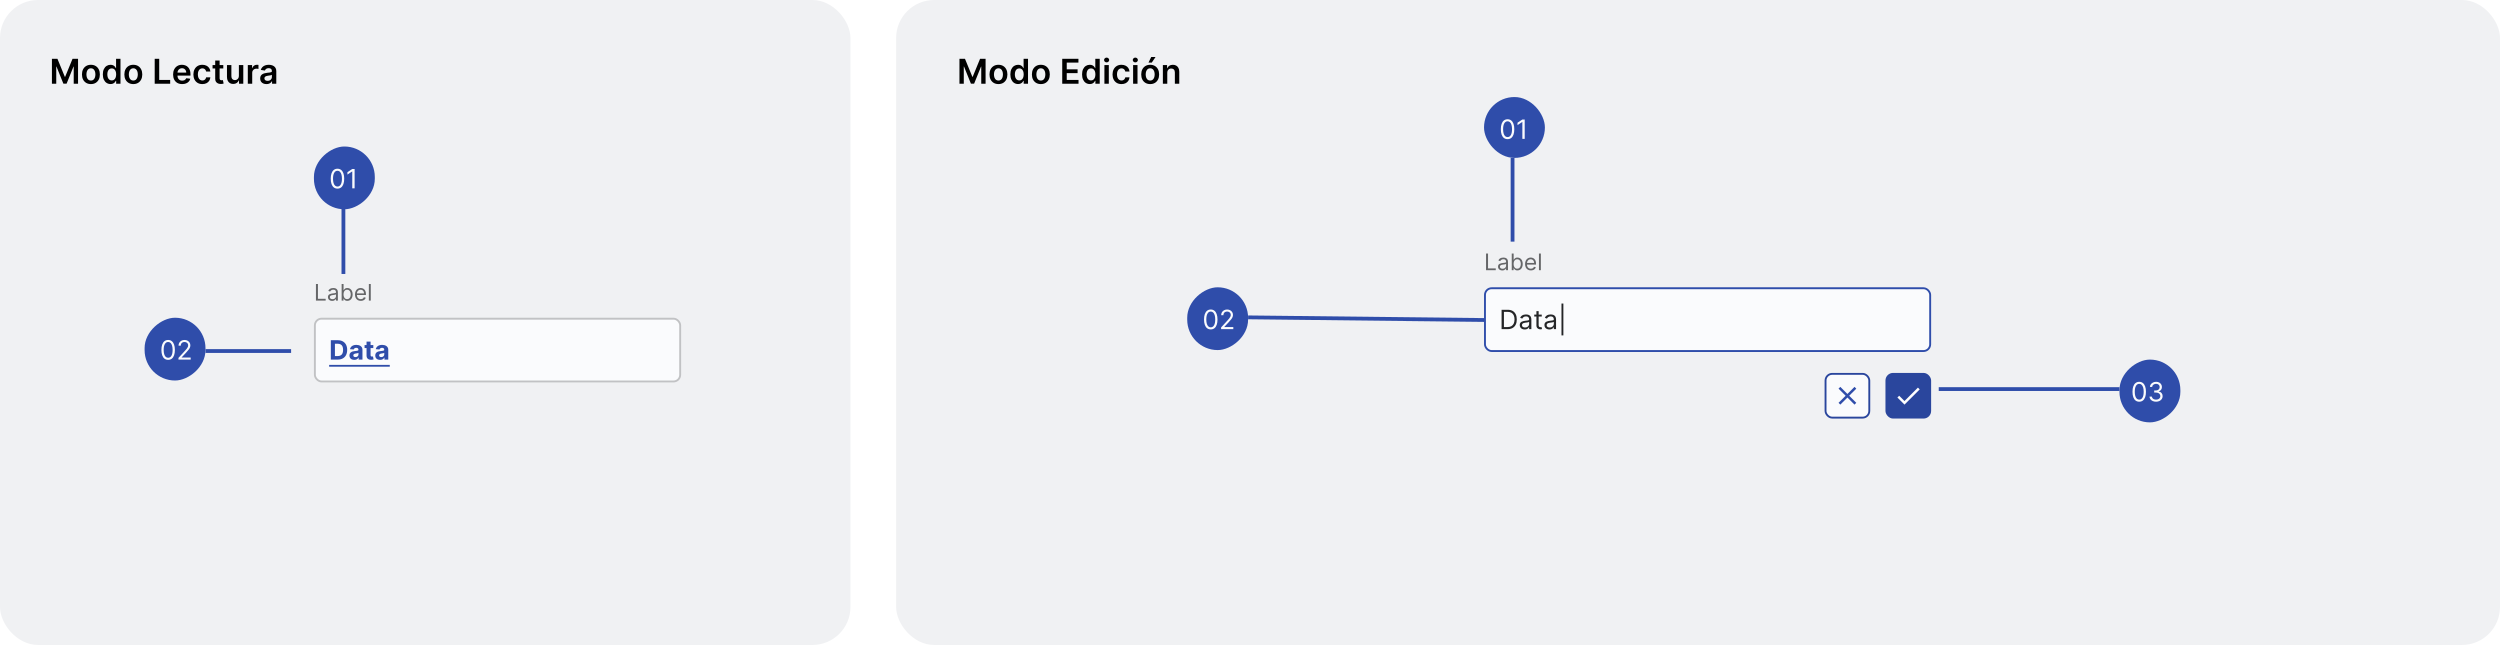 <svg width="1314" height="339" viewBox="0 0 1314 339" fill="none" xmlns="http://www.w3.org/2000/svg">
<rect width="447" height="339" rx="20" fill="#F0F1F3"/>
<rect x="471" width="843" height="339" rx="20" fill="#F0F1F3"/>
<path d="M781.057 142V133.273H782.114V141.062H786.17V142H781.057ZM789.597 142.153C789.182 142.153 788.805 142.075 788.467 141.919C788.129 141.76 787.861 141.531 787.662 141.233C787.463 140.932 787.364 140.568 787.364 140.142C787.364 139.767 787.438 139.463 787.585 139.23C787.733 138.994 787.93 138.81 788.178 138.676C788.425 138.543 788.697 138.443 788.996 138.378C789.297 138.31 789.599 138.256 789.903 138.216C790.301 138.165 790.624 138.126 790.871 138.101C791.121 138.072 791.303 138.026 791.416 137.96C791.533 137.895 791.591 137.781 791.591 137.619V137.585C791.591 137.165 791.476 136.838 791.246 136.605C791.018 136.372 790.673 136.256 790.21 136.256C789.73 136.256 789.354 136.361 789.081 136.571C788.808 136.781 788.616 137.006 788.506 137.244L787.551 136.903C787.722 136.506 787.949 136.196 788.233 135.974C788.52 135.75 788.832 135.594 789.17 135.506C789.511 135.415 789.847 135.369 790.176 135.369C790.386 135.369 790.628 135.395 790.901 135.446C791.176 135.494 791.442 135.595 791.697 135.749C791.956 135.902 792.17 136.134 792.341 136.443C792.511 136.753 792.597 137.168 792.597 137.688V142H791.591V141.114H791.54C791.472 141.256 791.358 141.408 791.199 141.57C791.04 141.732 790.828 141.869 790.564 141.983C790.3 142.097 789.977 142.153 789.597 142.153ZM789.75 141.25C790.148 141.25 790.483 141.172 790.756 141.016C791.031 140.859 791.239 140.658 791.378 140.411C791.52 140.163 791.591 139.903 791.591 139.631V138.71C791.548 138.761 791.455 138.808 791.31 138.851C791.168 138.891 791.003 138.926 790.815 138.957C790.631 138.986 790.45 139.011 790.274 139.034C790.101 139.054 789.96 139.071 789.852 139.085C789.591 139.119 789.347 139.175 789.119 139.251C788.895 139.325 788.713 139.437 788.574 139.588C788.438 139.736 788.369 139.937 788.369 140.193C788.369 140.543 788.499 140.807 788.757 140.986C789.018 141.162 789.349 141.25 789.75 141.25ZM794.569 142V133.273H795.574V136.494H795.659C795.733 136.381 795.836 136.236 795.966 136.06C796.1 135.881 796.29 135.722 796.537 135.582C796.787 135.44 797.125 135.369 797.551 135.369C798.103 135.369 798.588 135.507 799.009 135.783C799.429 136.058 799.757 136.449 799.993 136.955C800.229 137.46 800.347 138.057 800.347 138.744C800.347 139.438 800.229 140.038 799.993 140.547C799.757 141.053 799.431 141.445 799.013 141.723C798.596 141.999 798.114 142.136 797.569 142.136C797.148 142.136 796.811 142.067 796.559 141.928C796.306 141.786 796.111 141.625 795.975 141.446C795.838 141.264 795.733 141.114 795.659 140.994H795.54V142H794.569ZM795.557 138.727C795.557 139.222 795.63 139.658 795.775 140.036C795.919 140.411 796.131 140.705 796.409 140.918C796.688 141.128 797.029 141.233 797.432 141.233C797.853 141.233 798.203 141.122 798.485 140.901C798.769 140.676 798.982 140.375 799.124 139.997C799.269 139.616 799.341 139.193 799.341 138.727C799.341 138.267 799.27 137.852 799.128 137.483C798.989 137.111 798.777 136.817 798.493 136.601C798.212 136.382 797.858 136.273 797.432 136.273C797.023 136.273 796.679 136.376 796.401 136.584C796.123 136.788 795.912 137.075 795.77 137.445C795.628 137.811 795.557 138.239 795.557 138.727ZM804.63 142.136C803.999 142.136 803.455 141.997 802.998 141.719C802.543 141.438 802.192 141.045 801.945 140.543C801.701 140.037 801.578 139.449 801.578 138.778C801.578 138.108 801.701 137.517 801.945 137.006C802.192 136.491 802.536 136.091 802.976 135.804C803.419 135.514 803.936 135.369 804.527 135.369C804.868 135.369 805.205 135.426 805.537 135.54C805.87 135.653 806.172 135.838 806.445 136.094C806.718 136.347 806.935 136.682 807.097 137.099C807.259 137.517 807.34 138.031 807.34 138.642V139.068H802.294V138.199H806.317C806.317 137.83 806.243 137.5 806.096 137.21C805.951 136.92 805.743 136.692 805.473 136.524C805.206 136.357 804.891 136.273 804.527 136.273C804.127 136.273 803.78 136.372 803.488 136.571C803.198 136.767 802.975 137.023 802.819 137.338C802.662 137.653 802.584 137.991 802.584 138.352V138.932C802.584 139.426 802.669 139.845 802.84 140.189C803.013 140.53 803.253 140.79 803.56 140.969C803.867 141.145 804.223 141.233 804.63 141.233C804.894 141.233 805.132 141.196 805.346 141.122C805.561 141.045 805.748 140.932 805.904 140.781C806.06 140.628 806.181 140.437 806.266 140.21L807.238 140.483C807.135 140.812 806.963 141.102 806.722 141.352C806.48 141.599 806.182 141.793 805.827 141.932C805.472 142.068 805.073 142.136 804.63 142.136ZM809.875 133.273V142H808.87V133.273H809.875Z" fill="#656668"/>
<rect x="780.5" y="151.5" width="234" height="33" rx="3.5" fill="#FAFBFD"/>
<path d="M792.375 173H789.233V162.818H792.514C793.502 162.818 794.347 163.022 795.05 163.43C795.752 163.834 796.291 164.416 796.665 165.175C797.04 165.93 797.227 166.835 797.227 167.889C797.227 168.95 797.038 169.863 796.661 170.629C796.283 171.391 795.732 171.978 795.01 172.388C794.287 172.796 793.409 173 792.375 173ZM790.466 171.906H792.295C793.137 171.906 793.835 171.744 794.388 171.419C794.942 171.094 795.355 170.632 795.626 170.032C795.898 169.432 796.034 168.718 796.034 167.889C796.034 167.067 795.9 166.36 795.631 165.766C795.363 165.17 794.962 164.712 794.428 164.394C793.895 164.073 793.23 163.912 792.435 163.912H790.466V171.906ZM801.384 173.179C800.9 173.179 800.46 173.088 800.066 172.906C799.672 172.72 799.358 172.453 799.126 172.105C798.894 171.754 798.778 171.33 798.778 170.832C798.778 170.395 798.865 170.04 799.037 169.768C799.209 169.493 799.44 169.278 799.728 169.122C800.016 168.966 800.335 168.85 800.683 168.774C801.034 168.695 801.387 168.632 801.741 168.585C802.205 168.526 802.582 168.481 802.87 168.451C803.162 168.418 803.374 168.363 803.506 168.287C803.642 168.211 803.71 168.078 803.71 167.889V167.849C803.71 167.359 803.576 166.978 803.308 166.706C803.042 166.434 802.64 166.298 802.099 166.298C801.539 166.298 801.1 166.421 800.782 166.666C800.464 166.911 800.24 167.173 800.111 167.452L798.997 167.054C799.196 166.59 799.461 166.229 799.793 165.97C800.127 165.708 800.492 165.526 800.886 165.423C801.284 165.317 801.675 165.264 802.06 165.264C802.305 165.264 802.587 165.294 802.905 165.354C803.226 165.41 803.536 165.528 803.835 165.707C804.136 165.886 804.386 166.156 804.585 166.517C804.784 166.878 804.884 167.362 804.884 167.969V173H803.71V171.966H803.651C803.571 172.132 803.438 172.309 803.253 172.498C803.067 172.687 802.82 172.848 802.512 172.98C802.204 173.113 801.828 173.179 801.384 173.179ZM801.562 172.125C802.027 172.125 802.418 172.034 802.736 171.852C803.057 171.669 803.299 171.434 803.462 171.146C803.627 170.857 803.71 170.554 803.71 170.236V169.162C803.661 169.222 803.551 169.276 803.382 169.326C803.216 169.372 803.024 169.414 802.805 169.45C802.59 169.483 802.379 169.513 802.174 169.54C801.972 169.563 801.808 169.583 801.682 169.599C801.377 169.639 801.092 169.704 800.827 169.793C800.565 169.879 800.353 170.01 800.19 170.186C800.031 170.358 799.952 170.594 799.952 170.892C799.952 171.3 800.103 171.608 800.404 171.817C800.709 172.022 801.095 172.125 801.562 172.125ZM810.346 165.364V166.358H806.389V165.364H810.346ZM807.542 163.534H808.715V170.812C808.715 171.144 808.763 171.393 808.86 171.558C808.959 171.721 809.085 171.83 809.237 171.886C809.393 171.939 809.557 171.966 809.73 171.966C809.859 171.966 809.965 171.959 810.048 171.946C810.131 171.929 810.197 171.916 810.247 171.906L810.485 172.96C810.406 172.99 810.295 173.02 810.152 173.05C810.01 173.083 809.829 173.099 809.61 173.099C809.279 173.099 808.954 173.028 808.636 172.886C808.321 172.743 808.059 172.526 807.85 172.234C807.645 171.943 807.542 171.575 807.542 171.131V163.534ZM814.358 173.179C813.874 173.179 813.435 173.088 813.041 172.906C812.646 172.72 812.333 172.453 812.101 172.105C811.869 171.754 811.753 171.33 811.753 170.832C811.753 170.395 811.839 170.04 812.012 169.768C812.184 169.493 812.414 169.278 812.703 169.122C812.991 168.966 813.309 168.85 813.657 168.774C814.008 168.695 814.361 168.632 814.716 168.585C815.18 168.526 815.556 168.481 815.845 168.451C816.136 168.418 816.348 168.363 816.481 168.287C816.617 168.211 816.685 168.078 816.685 167.889V167.849C816.685 167.359 816.551 166.978 816.282 166.706C816.017 166.434 815.614 166.298 815.074 166.298C814.514 166.298 814.075 166.421 813.757 166.666C813.438 166.911 813.215 167.173 813.085 167.452L811.972 167.054C812.171 166.59 812.436 166.229 812.767 165.97C813.102 165.708 813.467 165.526 813.861 165.423C814.259 165.317 814.65 165.264 815.034 165.264C815.28 165.264 815.561 165.294 815.879 165.354C816.201 165.41 816.511 165.528 816.809 165.707C817.111 165.886 817.361 166.156 817.56 166.517C817.759 166.878 817.858 167.362 817.858 167.969V173H816.685V171.966H816.625C816.546 172.132 816.413 172.309 816.227 172.498C816.042 172.687 815.795 172.848 815.487 172.98C815.178 173.113 814.802 173.179 814.358 173.179ZM814.537 172.125C815.001 172.125 815.392 172.034 815.71 171.852C816.032 171.669 816.274 171.434 816.436 171.146C816.602 170.857 816.685 170.554 816.685 170.236V169.162C816.635 169.222 816.526 169.276 816.357 169.326C816.191 169.372 815.999 169.414 815.78 169.45C815.565 169.483 815.354 169.513 815.149 169.54C814.946 169.563 814.782 169.583 814.656 169.599C814.352 169.639 814.066 169.704 813.801 169.793C813.539 169.879 813.327 170.01 813.165 170.186C813.006 170.358 812.926 170.594 812.926 170.892C812.926 171.3 813.077 171.608 813.379 171.817C813.684 172.022 814.07 172.125 814.537 172.125ZM821.71 159.537V176.281H820.716V159.537H821.71Z" fill="#242527"/>
<rect x="780.5" y="151.5" width="234" height="33" rx="3.5" stroke="#2F4DAA"/>
<g filter="url(#filter0_dd_765_88135)">
<rect x="959" y="193" width="24" height="24" rx="4" fill="#FAFBFD"/>
<g clip-path="url(#clip0_765_88135)">
<path d="M975.667 201.273L974.727 200.333L971 204.06L967.273 200.333L966.333 201.273L970.06 205L966.333 208.727L967.273 209.667L971 205.94L974.727 209.667L975.667 208.727L971.94 205L975.667 201.273Z" fill="#2F4DAA"/>
</g>
<rect x="959.5" y="193.5" width="23" height="23" rx="3.5" stroke="#2A469D"/>
</g>
<g filter="url(#filter1_dd_765_88135)">
<rect x="991" y="193" width="24" height="24" rx="4" fill="#2A469D"/>
<g clip-path="url(#clip1_765_88135)">
<path d="M1001 207.78L998.22 205L997.273 205.94L1001 209.667L1009 201.667L1008.06 200.727L1001 207.78Z" fill="white"/>
</g>
</g>
<rect x="780" y="51" width="32" height="32" rx="16" fill="#2F4DAA"/>
<path d="M792.375 73.139C791.626 73.139 790.988 72.935 790.461 72.528C789.934 72.117 789.531 71.522 789.253 70.743C788.974 69.961 788.835 69.016 788.835 67.909C788.835 66.809 788.974 65.869 789.253 65.09C789.535 64.308 789.939 63.711 790.466 63.3C790.996 62.886 791.633 62.679 792.375 62.679C793.117 62.679 793.752 62.886 794.279 63.3C794.809 63.711 795.214 64.308 795.492 65.09C795.774 65.869 795.915 66.809 795.915 67.909C795.915 69.016 795.776 69.961 795.497 70.743C795.219 71.522 794.816 72.117 794.289 72.528C793.762 72.935 793.124 73.139 792.375 73.139ZM792.375 72.046C793.117 72.046 793.694 71.688 794.105 70.972C794.516 70.256 794.722 69.235 794.722 67.909C794.722 67.028 794.627 66.277 794.438 65.657C794.253 65.037 793.984 64.565 793.633 64.24C793.285 63.915 792.866 63.753 792.375 63.753C791.639 63.753 791.064 64.116 790.65 64.842C790.236 65.564 790.028 66.587 790.028 67.909C790.028 68.791 790.121 69.54 790.307 70.156C790.492 70.773 790.759 71.242 791.107 71.563C791.459 71.885 791.881 72.046 792.375 72.046ZM801.384 62.818V73H800.151V64.111H800.091L797.605 65.761V64.508L800.151 62.818H801.384Z" fill="#FAFBFD"/>
<line x1="795" y1="127" x2="795" y2="83" stroke="#2F4DAA" stroke-width="2"/>
<rect x="624" y="184" width="33" height="32" rx="16" transform="rotate(-90 624 184)" fill="#2F4DAA"/>
<path d="M636.375 173.139C635.626 173.139 634.988 172.935 634.461 172.528C633.934 172.117 633.531 171.522 633.253 170.743C632.974 169.961 632.835 169.016 632.835 167.909C632.835 166.809 632.974 165.869 633.253 165.09C633.535 164.308 633.939 163.711 634.466 163.3C634.996 162.886 635.633 162.679 636.375 162.679C637.117 162.679 637.752 162.886 638.279 163.3C638.809 163.711 639.214 164.308 639.492 165.09C639.774 165.869 639.915 166.809 639.915 167.909C639.915 169.016 639.776 169.961 639.497 170.743C639.219 171.522 638.816 172.117 638.289 172.528C637.762 172.935 637.124 173.139 636.375 173.139ZM636.375 172.045C637.117 172.045 637.694 171.687 638.105 170.972C638.516 170.256 638.722 169.235 638.722 167.909C638.722 167.027 638.627 166.277 638.438 165.657C638.253 165.037 637.984 164.565 637.633 164.24C637.285 163.915 636.866 163.753 636.375 163.753C635.639 163.753 635.064 164.116 634.65 164.842C634.236 165.564 634.028 166.587 634.028 167.909C634.028 168.791 634.121 169.54 634.307 170.156C634.492 170.773 634.759 171.242 635.107 171.563C635.459 171.885 635.881 172.045 636.375 172.045ZM641.804 173V172.105L645.165 168.426C645.559 167.995 645.884 167.621 646.139 167.303C646.394 166.981 646.583 166.679 646.706 166.398C646.832 166.113 646.895 165.814 646.895 165.503C646.895 165.145 646.809 164.835 646.636 164.573C646.467 164.311 646.235 164.109 645.94 163.967C645.645 163.824 645.314 163.753 644.946 163.753C644.555 163.753 644.214 163.834 643.922 163.996C643.634 164.156 643.41 164.379 643.251 164.668C643.095 164.956 643.017 165.294 643.017 165.682L641.844 165.682C641.844 165.085 641.981 164.562 642.256 164.111C642.531 163.66 642.906 163.309 643.38 163.057C643.857 162.805 644.393 162.679 644.986 162.679C645.582 162.679 646.111 162.805 646.572 163.057C647.032 163.309 647.394 163.648 647.656 164.076C647.917 164.504 648.048 164.979 648.048 165.503C648.048 165.877 647.98 166.244 647.844 166.602C647.712 166.956 647.48 167.352 647.148 167.79C646.82 168.224 646.365 168.754 645.781 169.381L643.494 171.827V171.906L648.227 171.906V173L641.804 173Z" fill="#FAFBFD"/>
<path d="M780.115 168.197L656.004 166.803" stroke="#2F4DAA" stroke-width="2"/>
<rect x="1146" y="189" width="33" height="32" rx="16" transform="rotate(90 1146 189)" fill="#2F4DAA"/>
<path d="M1124.38 211.139C1123.63 211.139 1122.99 210.935 1122.46 210.528C1121.93 210.117 1121.53 209.522 1121.25 208.743C1120.97 207.961 1120.84 207.016 1120.84 205.909C1120.84 204.809 1120.97 203.869 1121.25 203.09C1121.53 202.308 1121.94 201.711 1122.47 201.3C1123 200.886 1123.63 200.679 1124.38 200.679C1125.12 200.679 1125.75 200.886 1126.28 201.3C1126.81 201.711 1127.21 202.308 1127.49 203.09C1127.77 203.869 1127.91 204.809 1127.91 205.909C1127.91 207.016 1127.78 207.961 1127.5 208.743C1127.22 209.522 1126.82 210.117 1126.29 210.528C1125.76 210.935 1125.12 211.139 1124.38 211.139ZM1124.38 210.045C1125.12 210.045 1125.69 209.687 1126.11 208.972C1126.52 208.256 1126.72 207.235 1126.72 205.909C1126.72 205.027 1126.63 204.277 1126.44 203.657C1126.25 203.037 1125.98 202.565 1125.63 202.24C1125.28 201.915 1124.87 201.753 1124.38 201.753C1123.64 201.753 1123.06 202.116 1122.65 202.842C1122.24 203.564 1122.03 204.587 1122.03 205.909C1122.03 206.791 1122.12 207.54 1122.31 208.156C1122.49 208.773 1122.76 209.242 1123.11 209.563C1123.46 209.885 1123.88 210.045 1124.38 210.045ZM1133.24 211.139C1132.59 211.139 1132 211.027 1131.49 210.801C1130.98 210.576 1130.57 210.263 1130.27 209.862C1129.97 209.457 1129.81 208.988 1129.78 208.455L1131.04 208.455C1131.06 208.783 1131.18 209.066 1131.38 209.305C1131.57 209.54 1131.83 209.722 1132.16 209.852C1132.48 209.981 1132.83 210.045 1133.22 210.045C1133.66 210.045 1134.05 209.969 1134.39 209.817C1134.73 209.664 1134.99 209.452 1135.18 209.18C1135.38 208.909 1135.47 208.594 1135.47 208.236C1135.47 207.861 1135.38 207.531 1135.19 207.246C1135.01 206.958 1134.74 206.733 1134.38 206.57C1134.02 206.408 1133.58 206.327 1133.07 206.327H1132.25V205.233H1133.07C1133.47 205.233 1133.82 205.16 1134.13 205.014C1134.44 204.868 1134.68 204.663 1134.85 204.398C1135.03 204.133 1135.11 203.821 1135.11 203.463C1135.11 203.118 1135.04 202.818 1134.88 202.563C1134.73 202.308 1134.52 202.109 1134.24 201.967C1133.96 201.824 1133.64 201.753 1133.26 201.753C1132.91 201.753 1132.58 201.817 1132.27 201.947C1131.96 202.073 1131.71 202.257 1131.51 202.499C1131.32 202.737 1131.21 203.026 1131.2 203.364L1130 203.364C1130.02 202.83 1130.18 202.363 1130.49 201.962C1130.79 201.557 1131.18 201.242 1131.67 201.017C1132.16 200.792 1132.7 200.679 1133.28 200.679C1133.91 200.679 1134.45 200.807 1134.9 201.062C1135.36 201.314 1135.7 201.647 1135.94 202.061C1136.19 202.475 1136.31 202.923 1136.31 203.403C1136.31 203.977 1136.16 204.466 1135.85 204.87C1135.56 205.274 1135.15 205.554 1134.64 205.71V205.79C1135.28 205.896 1135.78 206.169 1136.14 206.61C1136.5 207.048 1136.68 207.589 1136.68 208.236C1136.68 208.789 1136.53 209.286 1136.23 209.727C1135.93 210.165 1135.53 210.509 1135.01 210.761C1134.49 211.013 1133.9 211.139 1133.24 211.139Z" fill="#FAFBFD"/>
<line x1="1019" y1="204.5" x2="1114" y2="204.5" stroke="#2F4DAA" stroke-width="2"/>
<path d="M166.057 158V149.273H167.114V157.062H171.17V158H166.057ZM174.597 158.153C174.182 158.153 173.805 158.075 173.467 157.919C173.129 157.76 172.861 157.531 172.662 157.233C172.463 156.932 172.364 156.568 172.364 156.142C172.364 155.767 172.438 155.463 172.585 155.23C172.733 154.994 172.93 154.81 173.178 154.676C173.425 154.543 173.697 154.443 173.996 154.378C174.297 154.31 174.599 154.256 174.903 154.216C175.301 154.165 175.624 154.126 175.871 154.101C176.121 154.072 176.303 154.026 176.416 153.96C176.533 153.895 176.591 153.781 176.591 153.619V153.585C176.591 153.165 176.476 152.838 176.246 152.605C176.018 152.372 175.673 152.256 175.21 152.256C174.73 152.256 174.354 152.361 174.081 152.571C173.808 152.781 173.616 153.006 173.506 153.244L172.551 152.903C172.722 152.506 172.949 152.196 173.233 151.974C173.52 151.75 173.832 151.594 174.17 151.506C174.511 151.415 174.847 151.369 175.176 151.369C175.386 151.369 175.628 151.395 175.901 151.446C176.176 151.494 176.442 151.595 176.697 151.749C176.956 151.902 177.17 152.134 177.341 152.443C177.511 152.753 177.597 153.168 177.597 153.688V158H176.591V157.114H176.54C176.472 157.256 176.358 157.408 176.199 157.57C176.04 157.732 175.828 157.869 175.564 157.983C175.3 158.097 174.977 158.153 174.597 158.153ZM174.75 157.25C175.148 157.25 175.483 157.172 175.756 157.016C176.031 156.859 176.239 156.658 176.378 156.411C176.52 156.163 176.591 155.903 176.591 155.631V154.71C176.548 154.761 176.455 154.808 176.31 154.851C176.168 154.891 176.003 154.926 175.815 154.957C175.631 154.986 175.45 155.011 175.274 155.034C175.101 155.054 174.96 155.071 174.852 155.085C174.591 155.119 174.347 155.175 174.119 155.251C173.895 155.325 173.713 155.437 173.574 155.588C173.438 155.736 173.369 155.937 173.369 156.193C173.369 156.543 173.499 156.807 173.757 156.986C174.018 157.162 174.349 157.25 174.75 157.25ZM179.569 158V149.273H180.574V152.494H180.659C180.733 152.381 180.836 152.236 180.966 152.06C181.1 151.881 181.29 151.722 181.537 151.582C181.787 151.44 182.125 151.369 182.551 151.369C183.103 151.369 183.588 151.507 184.009 151.783C184.429 152.058 184.757 152.449 184.993 152.955C185.229 153.46 185.347 154.057 185.347 154.744C185.347 155.438 185.229 156.038 184.993 156.547C184.757 157.053 184.431 157.445 184.013 157.723C183.596 157.999 183.114 158.136 182.569 158.136C182.148 158.136 181.811 158.067 181.559 157.928C181.306 157.786 181.111 157.625 180.975 157.446C180.838 157.264 180.733 157.114 180.659 156.994H180.54V158H179.569ZM180.557 154.727C180.557 155.222 180.63 155.658 180.775 156.036C180.919 156.411 181.131 156.705 181.409 156.918C181.688 157.128 182.029 157.233 182.432 157.233C182.853 157.233 183.203 157.122 183.485 156.901C183.769 156.676 183.982 156.375 184.124 155.997C184.269 155.616 184.341 155.193 184.341 154.727C184.341 154.267 184.27 153.852 184.128 153.483C183.989 153.111 183.777 152.817 183.493 152.601C183.212 152.382 182.858 152.273 182.432 152.273C182.023 152.273 181.679 152.376 181.401 152.584C181.123 152.788 180.912 153.075 180.77 153.445C180.628 153.811 180.557 154.239 180.557 154.727ZM189.63 158.136C188.999 158.136 188.455 157.997 187.998 157.719C187.543 157.438 187.192 157.045 186.945 156.543C186.701 156.037 186.578 155.449 186.578 154.778C186.578 154.108 186.701 153.517 186.945 153.006C187.192 152.491 187.536 152.091 187.976 151.804C188.419 151.514 188.936 151.369 189.527 151.369C189.868 151.369 190.205 151.426 190.537 151.54C190.87 151.653 191.172 151.838 191.445 152.094C191.718 152.347 191.935 152.682 192.097 153.099C192.259 153.517 192.34 154.031 192.34 154.642V155.068H187.294V154.199H191.317C191.317 153.83 191.243 153.5 191.096 153.21C190.951 152.92 190.743 152.692 190.473 152.524C190.206 152.357 189.891 152.273 189.527 152.273C189.127 152.273 188.78 152.372 188.488 152.571C188.198 152.767 187.975 153.023 187.819 153.338C187.662 153.653 187.584 153.991 187.584 154.352V154.932C187.584 155.426 187.669 155.845 187.84 156.189C188.013 156.53 188.253 156.79 188.56 156.969C188.867 157.145 189.223 157.233 189.63 157.233C189.894 157.233 190.132 157.196 190.346 157.122C190.561 157.045 190.748 156.932 190.904 156.781C191.06 156.628 191.181 156.437 191.266 156.21L192.238 156.483C192.135 156.812 191.963 157.102 191.722 157.352C191.48 157.599 191.182 157.793 190.827 157.932C190.472 158.068 190.073 158.136 189.63 158.136ZM194.875 149.273V158H193.87V149.273H194.875Z" fill="#656668"/>
<rect x="165.5" y="167.5" width="192" height="33" rx="3.5" fill="#FAFBFD"/>
<path d="M177.494 189H173.885V178.818H177.524C178.548 178.818 179.43 179.022 180.169 179.43C180.908 179.834 181.477 180.416 181.874 181.175C182.275 181.934 182.476 182.842 182.476 183.899C182.476 184.96 182.275 185.871 181.874 186.634C181.477 187.396 180.905 187.981 180.159 188.388C179.417 188.796 178.528 189 177.494 189ZM176.038 187.156H177.405C178.041 187.156 178.576 187.043 179.011 186.817C179.448 186.589 179.776 186.236 179.995 185.759C180.217 185.278 180.328 184.658 180.328 183.899C180.328 183.147 180.217 182.532 179.995 182.055C179.776 181.577 179.45 181.226 179.016 181.001C178.581 180.775 178.046 180.663 177.41 180.663H176.038V187.156ZM186.208 189.144C185.721 189.144 185.287 189.06 184.906 188.891C184.525 188.718 184.223 188.465 184.001 188.13C183.782 187.792 183.673 187.371 183.673 186.867C183.673 186.443 183.751 186.087 183.906 185.798C184.062 185.51 184.274 185.278 184.543 185.102C184.811 184.927 185.116 184.794 185.458 184.705C185.802 184.615 186.164 184.552 186.541 184.516C186.985 184.469 187.343 184.426 187.615 184.386C187.887 184.343 188.084 184.28 188.207 184.197C188.329 184.115 188.391 183.992 188.391 183.83V183.8C188.391 183.485 188.291 183.241 188.093 183.069C187.897 182.897 187.619 182.81 187.257 182.81C186.876 182.81 186.573 182.895 186.347 183.064C186.122 183.23 185.973 183.438 185.9 183.69L183.941 183.531C184.041 183.067 184.236 182.666 184.528 182.328C184.82 181.987 185.196 181.725 185.656 181.543C186.12 181.357 186.657 181.264 187.267 181.264C187.691 181.264 188.097 181.314 188.485 181.413C188.876 181.513 189.223 181.667 189.524 181.876C189.829 182.085 190.07 182.353 190.245 182.681C190.421 183.006 190.509 183.395 190.509 183.849V189H188.5V187.941H188.441C188.318 188.18 188.154 188.39 187.948 188.572C187.743 188.751 187.496 188.892 187.208 188.995C186.919 189.094 186.586 189.144 186.208 189.144ZM186.815 187.683C187.126 187.683 187.401 187.621 187.64 187.499C187.879 187.373 188.066 187.204 188.202 186.991C188.338 186.779 188.406 186.539 188.406 186.271V185.46C188.339 185.503 188.248 185.543 188.132 185.58C188.02 185.613 187.892 185.644 187.749 185.674C187.607 185.701 187.464 185.725 187.322 185.749C187.179 185.768 187.05 185.787 186.934 185.803C186.686 185.84 186.468 185.898 186.283 185.977C186.097 186.057 185.953 186.165 185.85 186.3C185.748 186.433 185.696 186.599 185.696 186.798C185.696 187.086 185.801 187.306 186.009 187.459C186.222 187.608 186.49 187.683 186.815 187.683ZM196.214 181.364V182.955H191.615V181.364H196.214ZM192.659 179.534H194.777V186.653C194.777 186.849 194.807 187.001 194.866 187.111C194.926 187.217 195.009 187.291 195.115 187.335C195.224 187.378 195.35 187.399 195.493 187.399C195.592 187.399 195.692 187.391 195.791 187.374C195.89 187.354 195.967 187.339 196.02 187.33L196.353 188.906C196.247 188.939 196.098 188.977 195.905 189.02C195.713 189.066 195.479 189.094 195.204 189.104C194.694 189.124 194.247 189.056 193.862 188.901C193.481 188.745 193.184 188.503 192.972 188.175C192.76 187.847 192.656 187.432 192.659 186.932V179.534ZM199.771 189.144C199.284 189.144 198.849 189.06 198.468 188.891C198.087 188.718 197.785 188.465 197.563 188.13C197.345 187.792 197.235 187.371 197.235 186.867C197.235 186.443 197.313 186.087 197.469 185.798C197.625 185.51 197.837 185.278 198.105 185.102C198.374 184.927 198.679 184.794 199.02 184.705C199.365 184.615 199.726 184.552 200.104 184.516C200.548 184.469 200.906 184.426 201.178 184.386C201.45 184.343 201.647 184.28 201.769 184.197C201.892 184.115 201.953 183.992 201.953 183.83V183.8C201.953 183.485 201.854 183.241 201.655 183.069C201.459 182.897 201.181 182.81 200.82 182.81C200.439 182.81 200.135 182.895 199.91 183.064C199.685 183.23 199.535 183.438 199.463 183.69L197.504 183.531C197.603 183.067 197.799 182.666 198.09 182.328C198.382 181.987 198.758 181.725 199.219 181.543C199.683 181.357 200.22 181.264 200.83 181.264C201.254 181.264 201.66 181.314 202.048 181.413C202.439 181.513 202.785 181.667 203.087 181.876C203.392 182.085 203.632 182.353 203.808 182.681C203.983 183.006 204.071 183.395 204.071 183.849V189H202.063V187.941H202.003C201.88 188.18 201.716 188.39 201.511 188.572C201.305 188.751 201.058 188.892 200.77 188.995C200.482 189.094 200.149 189.144 199.771 189.144ZM200.377 187.683C200.689 187.683 200.964 187.621 201.203 187.499C201.441 187.373 201.628 187.204 201.764 186.991C201.9 186.779 201.968 186.539 201.968 186.271V185.46C201.902 185.503 201.811 185.543 201.695 185.58C201.582 185.613 201.454 185.644 201.312 185.674C201.169 185.701 201.027 185.725 200.884 185.749C200.742 185.768 200.613 185.787 200.497 185.803C200.248 185.84 200.031 185.898 199.845 185.977C199.66 186.057 199.516 186.165 199.413 186.3C199.31 186.433 199.259 186.599 199.259 186.798C199.259 187.086 199.363 187.306 199.572 187.459C199.784 187.608 200.052 187.683 200.377 187.683Z" fill="#2F4DAA"/>
<path d="M173 191.784H204.872V192.739H173V191.784Z" fill="#2F4DAA"/>
<rect x="165.5" y="167.5" width="192" height="33" rx="3.5" stroke="#C1C2C4"/>
<rect x="165" y="110" width="33" height="32" rx="16" transform="rotate(-90 165 110)" fill="#2F4DAA"/>
<path d="M177.375 99.139C176.626 99.139 175.988 98.935 175.461 98.528C174.934 98.117 174.531 97.522 174.253 96.743C173.974 95.961 173.835 95.016 173.835 93.909C173.835 92.809 173.974 91.869 174.253 91.09C174.535 90.308 174.939 89.711 175.466 89.3C175.996 88.886 176.633 88.679 177.375 88.679C178.117 88.679 178.752 88.886 179.279 89.3C179.809 89.711 180.214 90.308 180.492 91.09C180.774 91.869 180.915 92.809 180.915 93.909C180.915 95.016 180.776 95.961 180.497 96.743C180.219 97.522 179.816 98.117 179.289 98.528C178.762 98.935 178.124 99.139 177.375 99.139ZM177.375 98.046C178.117 98.046 178.694 97.688 179.105 96.972C179.516 96.256 179.722 95.235 179.722 93.909C179.722 93.028 179.627 92.277 179.438 91.657C179.253 91.037 178.984 90.565 178.633 90.24C178.285 89.915 177.866 89.753 177.375 89.753C176.639 89.753 176.064 90.116 175.65 90.842C175.236 91.564 175.028 92.587 175.028 93.909C175.028 94.791 175.121 95.54 175.307 96.156C175.492 96.773 175.759 97.242 176.107 97.563C176.459 97.885 176.881 98.046 177.375 98.046ZM186.384 88.818L186.384 99L185.151 99L185.151 90.111H185.091L182.605 91.761L182.605 90.508L185.151 88.818L186.384 88.818Z" fill="#FAFBFD"/>
<line x1="180.5" y1="144" x2="180.5" y2="99" stroke="#2F4DAA" stroke-width="2"/>
<rect x="76" y="200" width="33" height="32" rx="16" transform="rotate(-90 76 200)" fill="#2F4DAA"/>
<path d="M88.375 189.139C87.626 189.139 86.988 188.935 86.461 188.528C85.934 188.117 85.531 187.522 85.253 186.743C84.974 185.961 84.835 185.016 84.835 183.909C84.835 182.809 84.974 181.869 85.253 181.09C85.535 180.308 85.939 179.711 86.466 179.3C86.996 178.886 87.633 178.679 88.375 178.679C89.117 178.679 89.752 178.886 90.279 179.3C90.809 179.711 91.214 180.308 91.492 181.09C91.774 181.869 91.915 182.809 91.915 183.909C91.915 185.016 91.776 185.961 91.497 186.743C91.219 187.522 90.816 188.117 90.289 188.528C89.762 188.935 89.124 189.139 88.375 189.139ZM88.375 188.045C89.117 188.045 89.694 187.687 90.105 186.972C90.516 186.256 90.722 185.235 90.722 183.909C90.722 183.027 90.627 182.277 90.438 181.657C90.253 181.037 89.984 180.565 89.633 180.24C89.285 179.915 88.865 179.753 88.375 179.753C87.639 179.753 87.064 180.116 86.65 180.842C86.236 181.564 86.028 182.587 86.028 183.909C86.028 184.791 86.121 185.54 86.307 186.156C86.492 186.773 86.759 187.242 87.107 187.563C87.459 187.885 87.881 188.045 88.375 188.045ZM93.804 189L93.804 188.105L97.165 184.426C97.559 183.995 97.884 183.621 98.139 183.303C98.394 182.981 98.583 182.679 98.706 182.398C98.832 182.113 98.895 181.814 98.895 181.503C98.895 181.145 98.809 180.835 98.636 180.573C98.467 180.311 98.235 180.109 97.94 179.967C97.645 179.824 97.314 179.753 96.946 179.753C96.555 179.753 96.213 179.834 95.922 179.996C95.633 180.156 95.41 180.379 95.251 180.668C95.095 180.956 95.017 181.294 95.017 181.682L93.844 181.682C93.844 181.085 93.981 180.562 94.256 180.111C94.531 179.66 94.906 179.309 95.38 179.057C95.857 178.805 96.392 178.679 96.986 178.679C97.582 178.679 98.111 178.805 98.572 179.057C99.032 179.309 99.394 179.648 99.656 180.076C99.917 180.504 100.048 180.979 100.048 181.503C100.048 181.877 99.98 182.244 99.844 182.602C99.712 182.956 99.48 183.352 99.148 183.79C98.82 184.224 98.365 184.754 97.781 185.381L95.494 187.827V187.906L100.227 187.906L100.227 189L93.804 189Z" fill="#FAFBFD"/>
<line x1="153" y1="184.5" x2="108" y2="184.5" stroke="#2F4DAA" stroke-width="2"/>
<path d="M27.291 30.909H30.193L34.08 40.395H34.233L38.119 30.909H41.021V44H38.746V35.006H38.624L35.006 43.962H33.306L29.688 34.987H29.567V44H27.291V30.909ZM47.784 44.192C46.825 44.192 45.994 43.981 45.291 43.559C44.588 43.137 44.043 42.547 43.655 41.788C43.271 41.03 43.08 40.144 43.08 39.129C43.08 38.115 43.271 37.227 43.655 36.464C44.043 35.701 44.588 35.109 45.291 34.687C45.994 34.265 46.825 34.054 47.784 34.054C48.743 34.054 49.574 34.265 50.277 34.687C50.98 35.109 51.523 35.701 51.907 36.464C52.295 37.227 52.489 38.115 52.489 39.129C52.489 40.144 52.295 41.03 51.907 41.788C51.523 42.547 50.98 43.137 50.277 43.559C49.574 43.981 48.743 44.192 47.784 44.192ZM47.797 42.338C48.317 42.338 48.751 42.195 49.101 41.91C49.45 41.62 49.71 41.232 49.881 40.746C50.055 40.261 50.143 39.719 50.143 39.123C50.143 38.522 50.055 37.979 49.881 37.493C49.71 37.003 49.45 36.613 49.101 36.323C48.751 36.033 48.317 35.889 47.797 35.889C47.264 35.889 46.821 36.033 46.467 36.323C46.118 36.613 45.856 37.003 45.681 37.493C45.511 37.979 45.425 38.522 45.425 39.123C45.425 39.719 45.511 40.261 45.681 40.746C45.856 41.232 46.118 41.62 46.467 41.91C46.821 42.195 47.264 42.338 47.797 42.338ZM58.096 44.173C57.325 44.173 56.634 43.974 56.025 43.578C55.416 43.182 54.934 42.606 54.58 41.852C54.227 41.098 54.05 40.182 54.05 39.104C54.05 38.013 54.229 37.092 54.587 36.342C54.949 35.588 55.437 35.019 56.051 34.636C56.664 34.248 57.348 34.054 58.102 34.054C58.678 34.054 59.151 34.152 59.522 34.348C59.892 34.54 60.186 34.772 60.404 35.045C60.621 35.313 60.789 35.567 60.909 35.805H61.004V30.909H63.325V44H61.049V42.453H60.909C60.789 42.692 60.617 42.945 60.391 43.214C60.165 43.478 59.867 43.704 59.496 43.891C59.125 44.079 58.659 44.173 58.096 44.173ZM58.742 42.274C59.232 42.274 59.649 42.142 59.995 41.878C60.34 41.609 60.602 41.236 60.781 40.759C60.96 40.282 61.049 39.726 61.049 39.091C61.049 38.456 60.96 37.904 60.781 37.435C60.606 36.967 60.346 36.602 60.001 36.342C59.66 36.082 59.24 35.952 58.742 35.952C58.226 35.952 57.796 36.087 57.45 36.355C57.105 36.624 56.845 36.994 56.671 37.467C56.496 37.94 56.409 38.481 56.409 39.091C56.409 39.705 56.496 40.252 56.671 40.734C56.85 41.211 57.112 41.588 57.457 41.865C57.806 42.138 58.235 42.274 58.742 42.274ZM70.073 44.192C69.114 44.192 68.283 43.981 67.58 43.559C66.877 43.137 66.332 42.547 65.944 41.788C65.56 41.03 65.369 40.144 65.369 39.129C65.369 38.115 65.56 37.227 65.944 36.464C66.332 35.701 66.877 35.109 67.58 34.687C68.283 34.265 69.114 34.054 70.073 34.054C71.032 34.054 71.863 34.265 72.566 34.687C73.269 35.109 73.812 35.701 74.196 36.464C74.584 37.227 74.778 38.115 74.778 39.129C74.778 40.144 74.584 41.03 74.196 41.788C73.812 42.547 73.269 43.137 72.566 43.559C71.863 43.981 71.032 44.192 70.073 44.192ZM70.086 42.338C70.606 42.338 71.04 42.195 71.39 41.91C71.739 41.62 71.999 41.232 72.17 40.746C72.344 40.261 72.432 39.719 72.432 39.123C72.432 38.522 72.344 37.979 72.17 37.493C71.999 37.003 71.739 36.613 71.39 36.323C71.04 36.033 70.606 35.889 70.086 35.889C69.553 35.889 69.11 36.033 68.756 36.323C68.407 36.613 68.145 37.003 67.97 37.493C67.8 37.979 67.715 38.522 67.715 39.123C67.715 39.719 67.8 40.261 67.97 40.746C68.145 41.232 68.407 41.62 68.756 41.91C69.11 42.195 69.553 42.338 70.086 42.338ZM81.309 44V30.909H83.68V42.012H89.446V44H81.309ZM95.748 44.192C94.764 44.192 93.914 43.987 93.198 43.578C92.486 43.165 91.939 42.581 91.555 41.827C91.172 41.068 90.98 40.175 90.98 39.148C90.98 38.139 91.172 37.252 91.555 36.489C91.943 35.722 92.484 35.126 93.179 34.7C93.873 34.269 94.689 34.054 95.627 34.054C96.232 34.054 96.803 34.152 97.34 34.348C97.881 34.54 98.359 34.838 98.772 35.243C99.189 35.648 99.518 36.163 99.756 36.79C99.995 37.412 100.114 38.153 100.114 39.014V39.724H92.067V38.164H97.896C97.892 37.721 97.796 37.327 97.609 36.981C97.421 36.632 97.159 36.357 96.822 36.157C96.49 35.957 96.102 35.856 95.659 35.856C95.186 35.856 94.77 35.972 94.412 36.202C94.055 36.428 93.775 36.726 93.575 37.097C93.379 37.463 93.279 37.866 93.275 38.305V39.666C93.275 40.237 93.379 40.727 93.588 41.136C93.797 41.541 94.089 41.852 94.464 42.07C94.839 42.283 95.278 42.389 95.78 42.389C96.117 42.389 96.422 42.342 96.694 42.249C96.967 42.151 97.204 42.008 97.404 41.82C97.604 41.633 97.755 41.401 97.858 41.124L100.018 41.367C99.882 41.938 99.622 42.436 99.239 42.862C98.859 43.284 98.373 43.612 97.781 43.847C97.189 44.077 96.511 44.192 95.748 44.192ZM106.354 44.192C105.374 44.192 104.533 43.977 103.83 43.546C103.131 43.116 102.592 42.521 102.212 41.763C101.837 41 101.65 40.122 101.65 39.129C101.65 38.132 101.842 37.252 102.225 36.489C102.609 35.722 103.15 35.126 103.849 34.7C104.552 34.269 105.383 34.054 106.342 34.054C107.138 34.054 107.844 34.201 108.457 34.495C109.075 34.785 109.567 35.196 109.934 35.729C110.3 36.257 110.509 36.875 110.56 37.582H108.349C108.259 37.109 108.046 36.715 107.71 36.4C107.377 36.08 106.932 35.92 106.374 35.92C105.901 35.92 105.485 36.048 105.127 36.304C104.769 36.555 104.49 36.918 104.29 37.391C104.094 37.864 103.996 38.43 103.996 39.091C103.996 39.76 104.094 40.335 104.29 40.817C104.486 41.294 104.761 41.663 105.114 41.923C105.472 42.178 105.892 42.306 106.374 42.306C106.714 42.306 107.019 42.242 107.288 42.114C107.56 41.982 107.788 41.793 107.972 41.545C108.155 41.298 108.281 40.998 108.349 40.644H110.56C110.505 41.339 110.3 41.955 109.947 42.492C109.593 43.024 109.112 43.442 108.502 43.744C107.893 44.043 107.177 44.192 106.354 44.192ZM117.363 34.182V35.972H111.719V34.182H117.363ZM113.112 31.829H115.426V41.047C115.426 41.358 115.473 41.597 115.567 41.763C115.665 41.925 115.793 42.035 115.95 42.095C116.108 42.155 116.283 42.185 116.475 42.185C116.619 42.185 116.752 42.174 116.871 42.153C116.994 42.131 117.088 42.112 117.152 42.095L117.542 43.904C117.419 43.947 117.242 43.994 117.012 44.045C116.786 44.096 116.509 44.126 116.181 44.134C115.601 44.151 115.079 44.064 114.615 43.872C114.15 43.676 113.781 43.374 113.509 42.965C113.24 42.555 113.108 42.044 113.112 41.43V31.829ZM125.556 39.871V34.182H127.87V44H125.626V42.255H125.524C125.303 42.805 124.938 43.254 124.431 43.604C123.928 43.953 123.308 44.128 122.571 44.128C121.928 44.128 121.359 43.985 120.864 43.7C120.374 43.41 119.991 42.99 119.714 42.44C119.437 41.886 119.298 41.217 119.298 40.433V34.182H121.612V40.075C121.612 40.697 121.783 41.192 122.124 41.558C122.464 41.925 122.912 42.108 123.466 42.108C123.807 42.108 124.137 42.025 124.457 41.859C124.776 41.693 125.038 41.445 125.243 41.117C125.452 40.785 125.556 40.369 125.556 39.871ZM130.249 44V34.182H132.493V35.818H132.595C132.774 35.251 133.081 34.815 133.516 34.508C133.955 34.197 134.455 34.041 135.018 34.041C135.146 34.041 135.289 34.048 135.446 34.06C135.608 34.069 135.742 34.084 135.849 34.105V36.234C135.751 36.2 135.595 36.17 135.382 36.144C135.173 36.114 134.971 36.099 134.775 36.099C134.353 36.099 133.974 36.191 133.637 36.374C133.305 36.553 133.043 36.803 132.851 37.122C132.659 37.442 132.563 37.81 132.563 38.228V44H130.249ZM140.036 44.198C139.414 44.198 138.853 44.087 138.355 43.866C137.86 43.64 137.468 43.307 137.178 42.869C136.893 42.43 136.75 41.889 136.75 41.245C136.75 40.691 136.852 40.233 137.057 39.871C137.262 39.508 137.541 39.219 137.894 39.001C138.248 38.784 138.646 38.62 139.09 38.509C139.537 38.394 139.999 38.311 140.477 38.26C141.052 38.2 141.519 38.147 141.877 38.1C142.235 38.049 142.494 37.972 142.656 37.87C142.823 37.764 142.906 37.599 142.906 37.378V37.34C142.906 36.858 142.763 36.485 142.477 36.221C142.192 35.957 141.781 35.825 141.244 35.825C140.677 35.825 140.227 35.948 139.895 36.195C139.567 36.443 139.345 36.734 139.23 37.071L137.07 36.764C137.24 36.168 137.521 35.669 137.914 35.269C138.306 34.864 138.785 34.561 139.352 34.361C139.919 34.156 140.545 34.054 141.231 34.054C141.704 34.054 142.175 34.109 142.644 34.22C143.112 34.331 143.541 34.514 143.928 34.77C144.316 35.021 144.627 35.364 144.862 35.799C145.1 36.234 145.22 36.777 145.22 37.429V44H142.995V42.651H142.919C142.778 42.924 142.58 43.18 142.324 43.418C142.073 43.653 141.755 43.842 141.372 43.987C140.992 44.128 140.547 44.198 140.036 44.198ZM140.637 42.498C141.101 42.498 141.504 42.406 141.845 42.223C142.186 42.035 142.448 41.788 142.631 41.481C142.818 41.175 142.912 40.84 142.912 40.478V39.321C142.84 39.381 142.716 39.436 142.541 39.487C142.371 39.538 142.179 39.583 141.966 39.621C141.753 39.66 141.542 39.694 141.333 39.724C141.124 39.754 140.943 39.779 140.79 39.8C140.445 39.847 140.136 39.924 139.863 40.031C139.59 40.137 139.375 40.286 139.218 40.478C139.06 40.666 138.981 40.908 138.981 41.207C138.981 41.633 139.137 41.955 139.448 42.172C139.759 42.389 140.155 42.498 140.637 42.498Z" fill="black"/>
<path d="M504.291 30.909H507.193L511.08 40.395H511.233L515.119 30.909H518.021V44H515.746V35.006H515.624L512.006 43.962H510.306L506.688 34.987H506.567V44H504.291V30.909ZM524.784 44.192C523.825 44.192 522.994 43.981 522.291 43.559C521.588 43.137 521.043 42.547 520.655 41.788C520.271 41.03 520.08 40.144 520.08 39.129C520.08 38.115 520.271 37.227 520.655 36.464C521.043 35.701 521.588 35.109 522.291 34.687C522.994 34.265 523.825 34.054 524.784 34.054C525.743 34.054 526.574 34.265 527.277 34.687C527.98 35.109 528.523 35.701 528.907 36.464C529.295 37.227 529.489 38.115 529.489 39.129C529.489 40.144 529.295 41.03 528.907 41.788C528.523 42.547 527.98 43.137 527.277 43.559C526.574 43.981 525.743 44.192 524.784 44.192ZM524.797 42.338C525.317 42.338 525.751 42.195 526.101 41.91C526.45 41.62 526.71 41.232 526.881 40.746C527.055 40.261 527.143 39.719 527.143 39.123C527.143 38.522 527.055 37.979 526.881 37.493C526.71 37.003 526.45 36.613 526.101 36.323C525.751 36.033 525.317 35.889 524.797 35.889C524.264 35.889 523.821 36.033 523.467 36.323C523.118 36.613 522.856 37.003 522.681 37.493C522.511 37.979 522.425 38.522 522.425 39.123C522.425 39.719 522.511 40.261 522.681 40.746C522.856 41.232 523.118 41.62 523.467 41.91C523.821 42.195 524.264 42.338 524.797 42.338ZM535.096 44.173C534.325 44.173 533.634 43.974 533.025 43.578C532.416 43.182 531.934 42.606 531.58 41.852C531.227 41.098 531.05 40.182 531.05 39.104C531.05 38.013 531.229 37.092 531.587 36.342C531.949 35.588 532.437 35.019 533.051 34.636C533.664 34.248 534.348 34.054 535.102 34.054C535.678 34.054 536.151 34.152 536.521 34.348C536.892 34.54 537.186 34.772 537.404 35.045C537.621 35.313 537.789 35.567 537.909 35.805H538.004V30.909H540.325V44H538.049V42.453H537.909C537.789 42.692 537.617 42.945 537.391 43.214C537.165 43.478 536.867 43.704 536.496 43.891C536.125 44.079 535.659 44.173 535.096 44.173ZM535.742 42.274C536.232 42.274 536.649 42.142 536.994 41.878C537.34 41.609 537.602 41.236 537.781 40.759C537.96 40.282 538.049 39.726 538.049 39.091C538.049 38.456 537.96 37.904 537.781 37.435C537.606 36.967 537.346 36.602 537.001 36.342C536.66 36.082 536.24 35.952 535.742 35.952C535.226 35.952 534.796 36.087 534.45 36.355C534.105 36.624 533.845 36.994 533.671 37.467C533.496 37.94 533.409 38.481 533.409 39.091C533.409 39.705 533.496 40.252 533.671 40.734C533.85 41.211 534.112 41.588 534.457 41.865C534.806 42.138 535.235 42.274 535.742 42.274ZM547.073 44.192C546.114 44.192 545.283 43.981 544.58 43.559C543.877 43.137 543.332 42.547 542.944 41.788C542.56 41.03 542.369 40.144 542.369 39.129C542.369 38.115 542.56 37.227 542.944 36.464C543.332 35.701 543.877 35.109 544.58 34.687C545.283 34.265 546.114 34.054 547.073 34.054C548.032 34.054 548.863 34.265 549.566 34.687C550.269 35.109 550.813 35.701 551.196 36.464C551.584 37.227 551.778 38.115 551.778 39.129C551.778 40.144 551.584 41.03 551.196 41.788C550.813 42.547 550.269 43.137 549.566 43.559C548.863 43.981 548.032 44.192 547.073 44.192ZM547.086 42.338C547.606 42.338 548.04 42.195 548.39 41.91C548.739 41.62 548.999 41.232 549.17 40.746C549.344 40.261 549.432 39.719 549.432 39.123C549.432 38.522 549.344 37.979 549.17 37.493C548.999 37.003 548.739 36.613 548.39 36.323C548.04 36.033 547.606 35.889 547.086 35.889C546.553 35.889 546.11 36.033 545.756 36.323C545.407 36.613 545.145 37.003 544.97 37.493C544.8 37.979 544.714 38.522 544.714 39.123C544.714 39.719 544.8 40.261 544.97 40.746C545.145 41.232 545.407 41.62 545.756 41.91C546.11 42.195 546.553 42.338 547.086 42.338ZM558.309 44V30.909H566.823V32.897H560.68V36.451H566.382V38.439H560.68V42.012H566.874V44H558.309ZM572.784 44.173C572.012 44.173 571.322 43.974 570.713 43.578C570.103 43.182 569.622 42.606 569.268 41.852C568.914 41.098 568.737 40.182 568.737 39.104C568.737 38.013 568.916 37.092 569.274 36.342C569.637 35.588 570.124 35.019 570.738 34.636C571.352 34.248 572.036 34.054 572.79 34.054C573.365 34.054 573.838 34.152 574.209 34.348C574.58 34.54 574.874 34.772 575.091 35.045C575.308 35.313 575.477 35.567 575.596 35.805H575.692V30.909H578.012V44H575.737V42.453H575.596C575.477 42.692 575.304 42.945 575.078 43.214C574.852 43.478 574.554 43.704 574.183 43.891C573.813 44.079 573.346 44.173 572.784 44.173ZM573.429 42.274C573.919 42.274 574.337 42.142 574.682 41.878C575.027 41.609 575.289 41.236 575.468 40.759C575.647 40.282 575.737 39.726 575.737 39.091C575.737 38.456 575.647 37.904 575.468 37.435C575.294 36.967 575.034 36.602 574.688 36.342C574.347 36.082 573.928 35.952 573.429 35.952C572.914 35.952 572.483 36.087 572.138 36.355C571.793 36.624 571.533 36.994 571.358 37.467C571.183 37.94 571.096 38.481 571.096 39.091C571.096 39.705 571.183 40.252 571.358 40.734C571.537 41.211 571.799 41.588 572.144 41.865C572.494 42.138 572.922 42.274 573.429 42.274ZM580.478 44V34.182H582.792V44H580.478ZM581.641 32.788C581.275 32.788 580.96 32.667 580.695 32.424C580.431 32.177 580.299 31.881 580.299 31.535C580.299 31.186 580.431 30.89 580.695 30.647C580.96 30.4 581.275 30.276 581.641 30.276C582.012 30.276 582.327 30.4 582.587 30.647C582.852 30.89 582.984 31.186 582.984 31.535C582.984 31.881 582.852 32.177 582.587 32.424C582.327 32.667 582.012 32.788 581.641 32.788ZM589.454 44.192C588.474 44.192 587.632 43.977 586.929 43.546C586.23 43.116 585.691 42.521 585.312 41.763C584.937 41 584.749 40.122 584.749 39.129C584.749 38.132 584.941 37.252 585.325 36.489C585.708 35.722 586.249 35.126 586.948 34.7C587.651 34.269 588.482 34.054 589.441 34.054C590.238 34.054 590.943 34.201 591.557 34.495C592.175 34.785 592.667 35.196 593.034 35.729C593.4 36.257 593.609 36.875 593.66 37.582H591.448C591.359 37.109 591.146 36.715 590.809 36.4C590.477 36.08 590.031 35.92 589.473 35.92C589 35.92 588.585 36.048 588.227 36.304C587.869 36.555 587.59 36.918 587.389 37.391C587.193 37.864 587.095 38.43 587.095 39.091C587.095 39.76 587.193 40.335 587.389 40.817C587.585 41.294 587.86 41.663 588.214 41.923C588.572 42.178 588.992 42.306 589.473 42.306C589.814 42.306 590.119 42.242 590.387 42.114C590.66 41.982 590.888 41.793 591.071 41.545C591.254 41.298 591.38 40.998 591.448 40.644H593.66C593.605 41.339 593.4 41.955 593.046 42.492C592.693 43.024 592.211 43.442 591.602 43.744C590.992 44.043 590.276 44.192 589.454 44.192ZM595.56 44V34.182H597.874V44H595.56ZM596.723 32.788C596.357 32.788 596.042 32.667 595.777 32.424C595.513 32.177 595.381 31.881 595.381 31.535C595.381 31.186 595.513 30.89 595.777 30.647C596.042 30.4 596.357 30.276 596.723 30.276C597.094 30.276 597.409 30.4 597.669 30.647C597.934 30.89 598.066 31.186 598.066 31.535C598.066 31.881 597.934 32.177 597.669 32.424C597.409 32.667 597.094 32.788 596.723 32.788ZM604.536 44.192C603.577 44.192 602.746 43.981 602.043 43.559C601.34 43.137 600.795 42.547 600.407 41.788C600.023 41.03 599.831 40.144 599.831 39.129C599.831 38.115 600.023 37.227 600.407 36.464C600.795 35.701 601.34 35.109 602.043 34.687C602.746 34.265 603.577 34.054 604.536 34.054C605.495 34.054 606.326 34.265 607.029 34.687C607.732 35.109 608.275 35.701 608.659 36.464C609.047 37.227 609.241 38.115 609.241 39.129C609.241 40.144 609.047 41.03 608.659 41.788C608.275 42.547 607.732 43.137 607.029 43.559C606.326 43.981 605.495 44.192 604.536 44.192ZM604.549 42.338C605.069 42.338 605.503 42.195 605.853 41.91C606.202 41.62 606.462 41.232 606.633 40.746C606.807 40.261 606.895 39.719 606.895 39.123C606.895 38.522 606.807 37.979 606.633 37.493C606.462 37.003 606.202 36.613 605.853 36.323C605.503 36.033 605.069 35.889 604.549 35.889C604.016 35.889 603.573 36.033 603.219 36.323C602.87 36.613 602.608 37.003 602.433 37.493C602.263 37.979 602.177 38.522 602.177 39.123C602.177 39.719 602.263 40.261 602.433 40.746C602.608 41.232 602.87 41.62 603.219 41.91C603.573 42.195 604.016 42.338 604.549 42.338ZM603.648 32.891L605.079 29.97H607.342L605.38 32.891H603.648ZM613.518 38.247V44H611.205V34.182H613.416V35.85H613.531C613.757 35.3 614.117 34.864 614.612 34.54C615.11 34.216 615.726 34.054 616.459 34.054C617.136 34.054 617.727 34.199 618.229 34.489C618.737 34.778 619.129 35.198 619.406 35.748C619.687 36.298 619.825 36.965 619.821 37.749V44H617.507V38.106C617.507 37.45 617.337 36.937 616.996 36.566C616.659 36.195 616.192 36.01 615.596 36.01C615.191 36.01 614.831 36.099 614.516 36.278C614.205 36.453 613.96 36.707 613.781 37.039C613.606 37.371 613.518 37.774 613.518 38.247Z" fill="black"/>
<defs>
<filter id="filter0_dd_765_88135" x="953" y="189" width="36" height="36" filterUnits="userSpaceOnUse" color-interpolation-filters="sRGB">
<feFlood flood-opacity="0" result="BackgroundImageFix"/>
<feColorMatrix in="SourceAlpha" type="matrix" values="0 0 0 0 0 0 0 0 0 0 0 0 0 0 0 0 0 0 127 0" result="hardAlpha"/>
<feOffset dy="1"/>
<feGaussianBlur stdDeviation="1"/>
<feColorMatrix type="matrix" values="0 0 0 0 0.141 0 0 0 0 0.145 0 0 0 0 0.153 0 0 0 0.24 0"/>
<feBlend mode="multiply" in2="BackgroundImageFix" result="effect1_dropShadow_765_88135"/>
<feColorMatrix in="SourceAlpha" type="matrix" values="0 0 0 0 0 0 0 0 0 0 0 0 0 0 0 0 0 0 127 0" result="hardAlpha"/>
<feOffset dy="2"/>
<feGaussianBlur stdDeviation="3"/>
<feColorMatrix type="matrix" values="0 0 0 0 0.141 0 0 0 0 0.145 0 0 0 0 0.153 0 0 0 0.16 0"/>
<feBlend mode="multiply" in2="effect1_dropShadow_765_88135" result="effect2_dropShadow_765_88135"/>
<feBlend mode="normal" in="SourceGraphic" in2="effect2_dropShadow_765_88135" result="shape"/>
</filter>
<filter id="filter1_dd_765_88135" x="985" y="189" width="36" height="36" filterUnits="userSpaceOnUse" color-interpolation-filters="sRGB">
<feFlood flood-opacity="0" result="BackgroundImageFix"/>
<feColorMatrix in="SourceAlpha" type="matrix" values="0 0 0 0 0 0 0 0 0 0 0 0 0 0 0 0 0 0 127 0" result="hardAlpha"/>
<feOffset dy="1"/>
<feGaussianBlur stdDeviation="1"/>
<feColorMatrix type="matrix" values="0 0 0 0 0.141 0 0 0 0 0.145 0 0 0 0 0.153 0 0 0 0.24 0"/>
<feBlend mode="multiply" in2="BackgroundImageFix" result="effect1_dropShadow_765_88135"/>
<feColorMatrix in="SourceAlpha" type="matrix" values="0 0 0 0 0 0 0 0 0 0 0 0 0 0 0 0 0 0 127 0" result="hardAlpha"/>
<feOffset dy="2"/>
<feGaussianBlur stdDeviation="3"/>
<feColorMatrix type="matrix" values="0 0 0 0 0.141 0 0 0 0 0.145 0 0 0 0 0.153 0 0 0 0.16 0"/>
<feBlend mode="multiply" in2="effect1_dropShadow_765_88135" result="effect2_dropShadow_765_88135"/>
<feBlend mode="normal" in="SourceGraphic" in2="effect2_dropShadow_765_88135" result="shape"/>
</filter>
<clipPath id="clip0_765_88135">
<rect width="16" height="16" fill="white" transform="translate(963 197)"/>
</clipPath>
<clipPath id="clip1_765_88135">
<rect width="16" height="16" fill="white" transform="translate(995 197)"/>
</clipPath>
</defs>
</svg>
